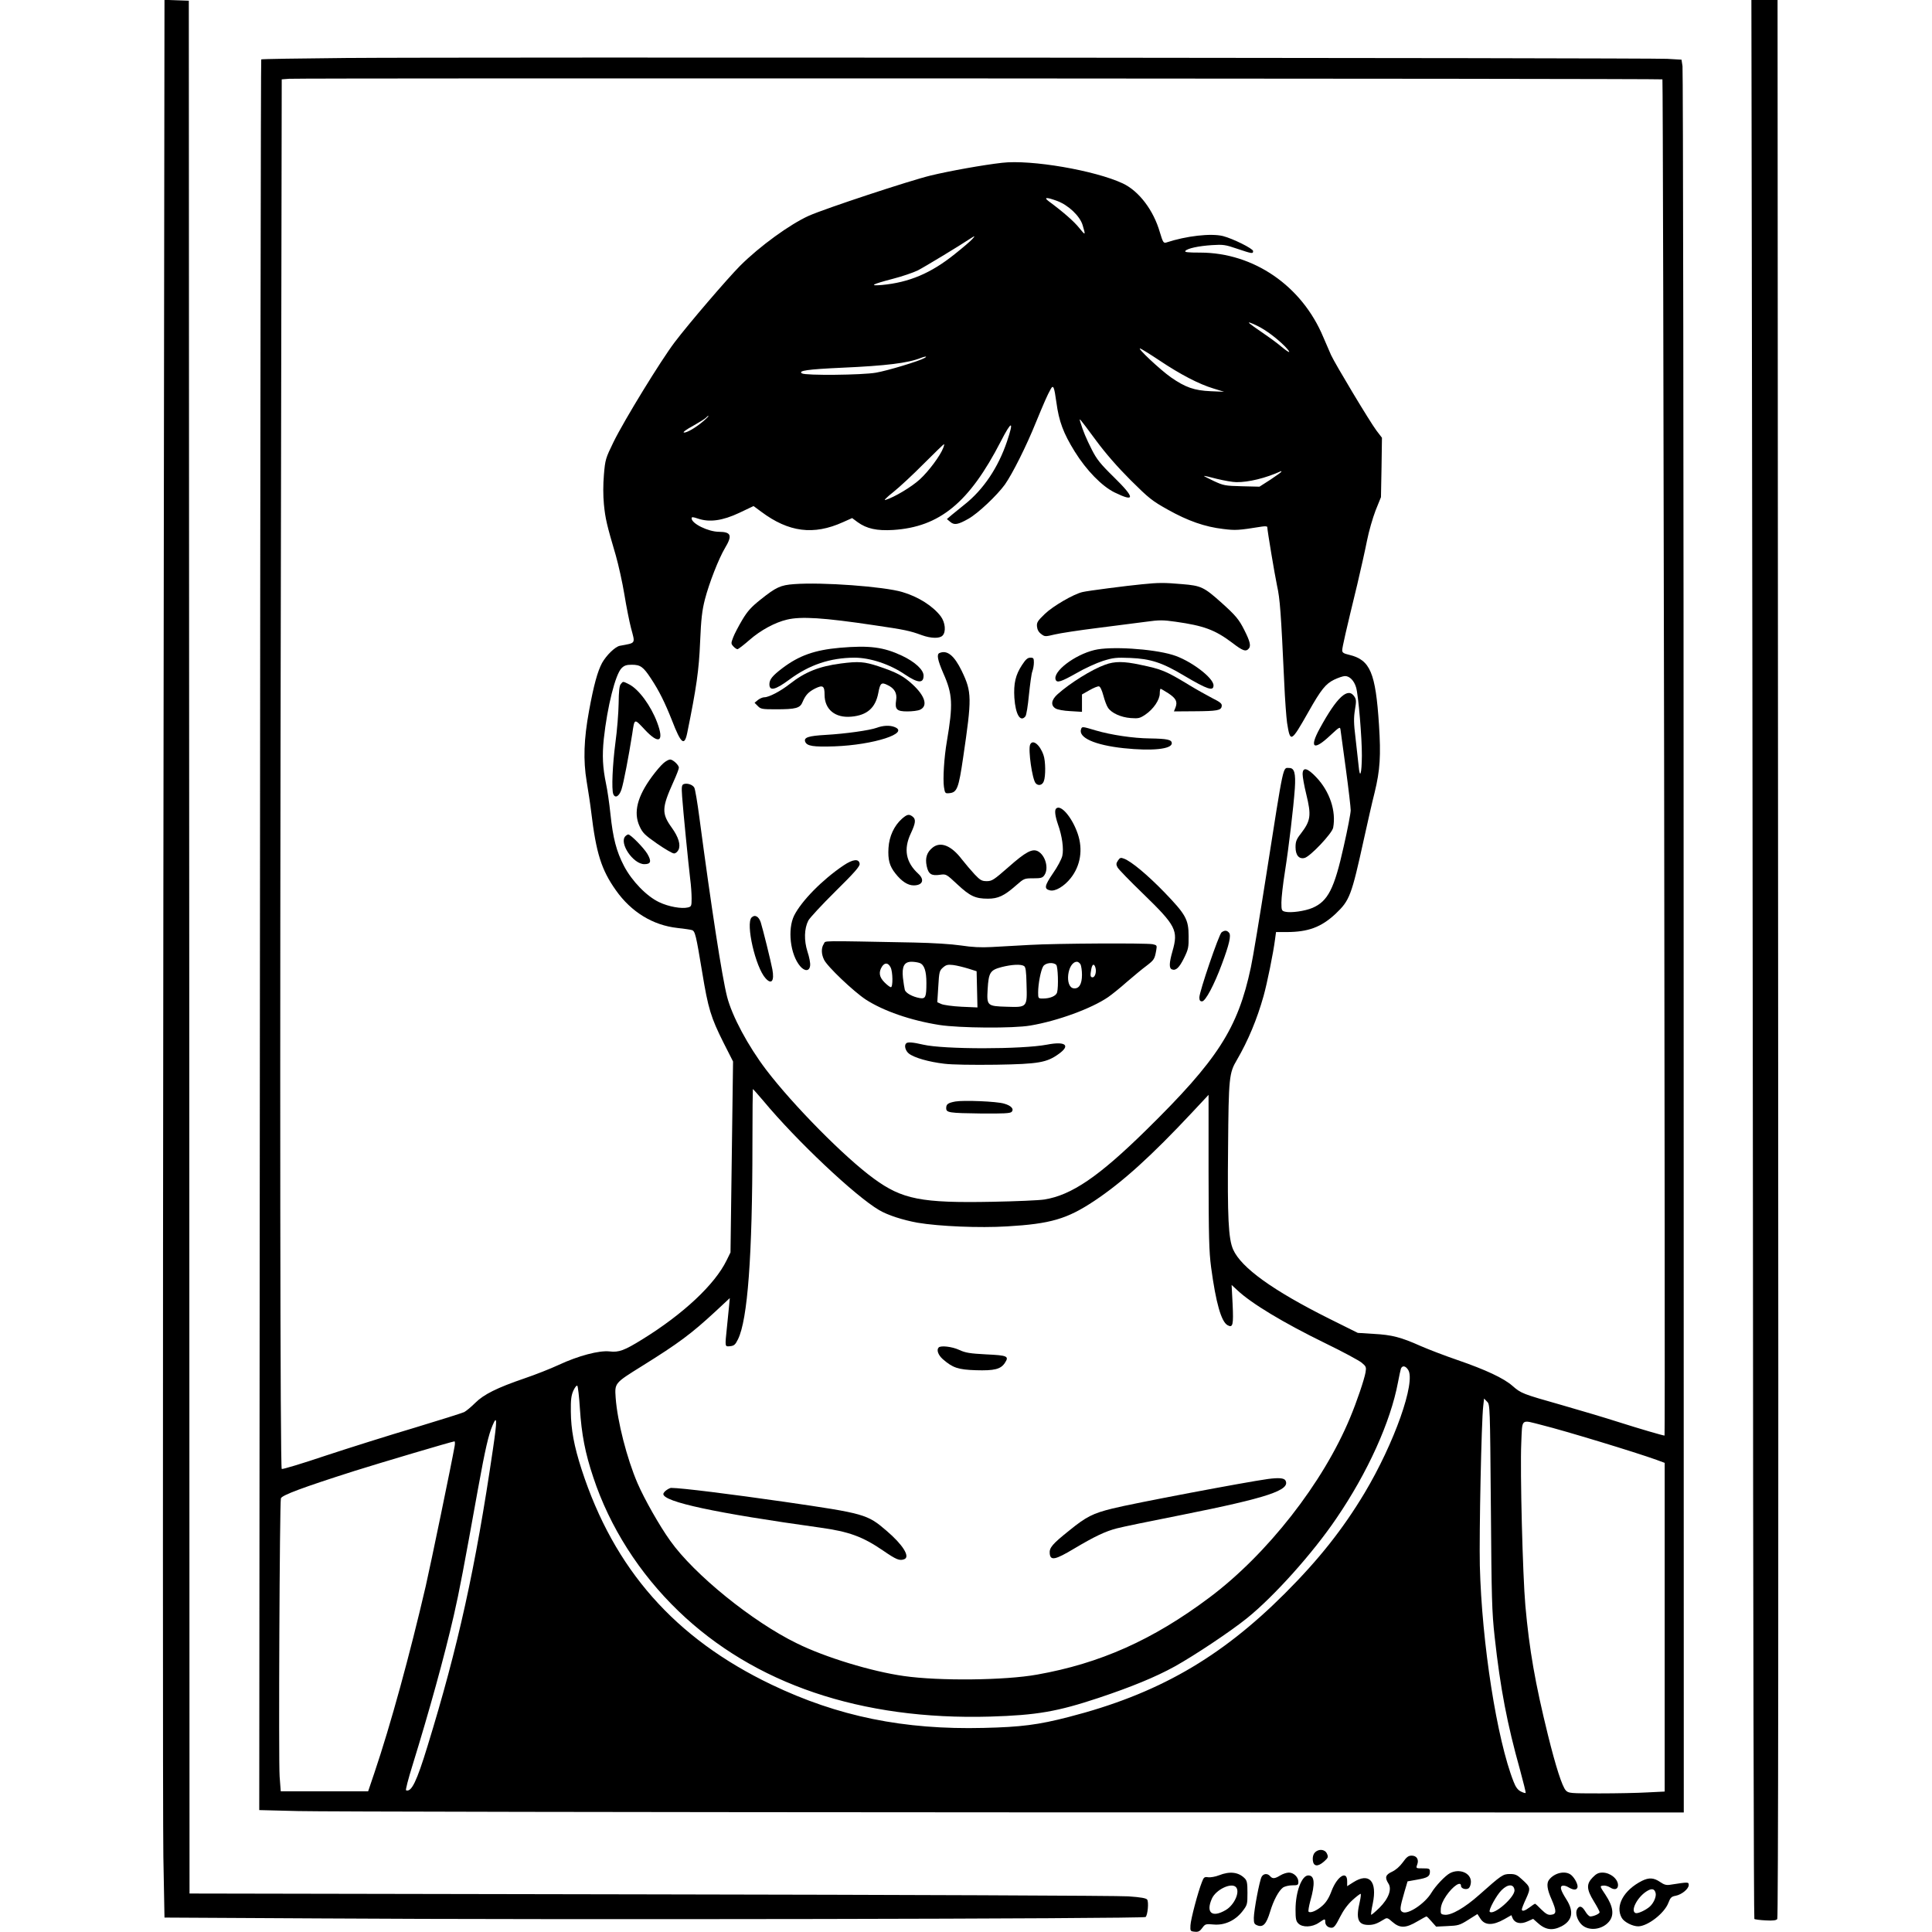 <?xml version="1.0" encoding="UTF-8" standalone="yes"?>
<svg version="1.0" xmlns="http://www.w3.org/2000/svg" width="1024pt" height="1024pt" viewBox="0 0 1366 1366" preserveAspectRatio="xMidYMid meet">
  <g transform="translate(0,1366) scale(0.1,-0.1)" fill="#000000" stroke="none">
    <path d="M1155 7313 c-4 -3492 -4 -6542 0 -6780 l8 -431 1101 -6 c1655 -11
5823 -3 5836 10 15 15 23 106 11 123 -7 10 -45 17 -133 23 -67 5 -1589 11
-3380 14 l-3258 6 -2 6692 -3 6691 -86 3 -86 3 -8 -6348z"/>
    <path d="M12386 11773 c2 -1039 6 -4090 8 -6781 1 -2691 6 -4896 10 -4900 4
-3 40 -8 80 -10 52 -3 75 0 82 10 7 9 9 2226 6 6791 l-4 6777 -93 0 -92 0 3
-1887z"/>
    <path d="M2443 13250 c-325 -3 -593 -7 -596 -10 -3 -3 -7 -2789 -9 -6191 l-5
-6187 276 -7 c152 -4 2418 -8 5036 -9 l4760 -1 -1 6150 c0 3383 -4 6171 -8
6197 l-7 46 -102 6 c-129 7 -8551 13 -9344 6z m9311 -151 c6 -6 21 -9589 15
-9589 -12 0 -173 47 -324 95 -93 30 -275 84 -404 121 -279 79 -286 82 -348
136 -62 54 -188 113 -388 182 -88 30 -205 75 -260 99 -141 63 -204 79 -333 86
l-112 7 -203 101 c-398 199 -621 360 -678 488 -34 76 -41 229 -36 720 4 498 7
528 63 622 79 136 142 287 188 451 25 89 69 305 81 400 l7 52 73 0 c154 0 246
34 348 129 100 95 112 126 201 531 25 113 58 260 75 326 39 160 45 261 31 479
-24 370 -62 459 -210 495 -40 9 -50 16 -50 32 0 21 27 139 107 468 24 102 55
240 68 306 13 67 41 163 61 215 l38 94 4 210 3 210 -39 51 c-46 61 -291 469
-321 534 -11 25 -36 82 -55 127 -151 362 -492 596 -868 597 -90 0 -115 3 -107
12 15 18 94 35 189 41 77 5 94 3 178 -26 107 -36 112 -36 112 -16 0 17 -143
88 -213 106 -85 21 -260 1 -402 -46 -18 -5 -23 2 -44 72 -45 157 -148 292
-262 346 -196 92 -648 170 -854 146 -133 -15 -368 -57 -505 -90 -152 -37 -742
-232 -860 -284 -134 -60 -349 -216 -488 -355 -89 -90 -359 -404 -462 -540 -97
-128 -356 -550 -432 -705 -56 -115 -59 -124 -68 -231 -6 -72 -6 -146 0 -210
10 -101 20 -144 84 -361 19 -67 47 -192 61 -278 14 -86 35 -190 46 -233 31
-117 38 -106 -79 -128 -33 -7 -94 -66 -125 -121 -32 -60 -59 -157 -92 -338
-37 -201 -42 -350 -17 -500 11 -66 26 -163 32 -215 35 -292 72 -410 175 -555
108 -153 261 -247 435 -266 47 -5 93 -12 102 -15 23 -7 29 -34 73 -299 42
-256 61 -318 151 -498 l67 -132 -9 -675 -9 -675 -28 -57 c-83 -170 -306 -379
-596 -558 -126 -78 -165 -93 -231 -85 -74 8 -219 -30 -359 -95 -58 -27 -167
-70 -241 -95 -196 -67 -290 -114 -350 -174 -28 -28 -63 -57 -78 -65 -15 -7
-173 -57 -352 -111 -179 -53 -461 -142 -628 -197 -166 -56 -306 -98 -310 -94
-11 12 -14 2743 -6 6443 l6 3382 52 4 c84 6 9704 2 9710 -4z m-4279 -860 c80
-30 161 -107 180 -172 22 -73 20 -74 -25 -18 -36 45 -112 112 -215 188 -39 29
-15 30 60 2z m-601 -270 c-10 -12 -66 -60 -124 -106 -168 -135 -322 -200 -515
-218 -94 -8 -70 5 79 44 66 17 144 44 175 59 45 23 292 172 376 228 29 19 31
17 9 -7z m2020 -615 c60 -30 135 -87 191 -143 49 -52 37 -53 -24 -3 -25 22
-84 65 -131 97 -47 32 -89 62 -94 67 -18 15 6 8 58 -18z m-694 -244 c145 -97
277 -166 380 -197 l75 -23 -95 4 c-116 5 -179 27 -281 98 -77 54 -247 214
-217 204 9 -3 72 -42 138 -86z m-1663 19 c-37 -22 -262 -90 -344 -104 -97 -17
-498 -21 -523 -5 -30 19 41 29 282 40 314 14 468 33 558 69 33 13 50 13 27 0z
m932 -313 c18 -136 50 -220 130 -349 82 -132 192 -245 282 -289 146 -71 145
-39 -6 109 -97 95 -121 126 -156 195 -40 79 -61 130 -80 192 -11 36 -15 41
111 -129 68 -92 152 -188 244 -280 129 -128 151 -146 264 -209 141 -79 261
-121 390 -136 88 -11 106 -10 275 17 20 3 37 2 37 -3 1 -28 52 -333 69 -414
21 -94 28 -190 51 -685 5 -121 15 -249 20 -285 23 -144 27 -142 153 80 87 154
120 195 179 224 29 14 64 26 78 26 32 0 64 -32 78 -80 16 -50 42 -362 41 -483
-1 -130 -14 -170 -23 -72 -4 39 -14 128 -22 198 -13 104 -13 142 -4 198 10 60
10 73 -4 94 -45 69 -123 -2 -245 -226 -75 -137 -44 -160 72 -51 68 63 72 66
75 42 2 -14 19 -139 38 -279 19 -140 34 -270 34 -290 0 -20 -22 -136 -50 -258
-66 -297 -111 -385 -220 -432 -54 -23 -154 -37 -194 -27 -24 6 -26 10 -26 65
0 33 11 131 25 218 28 178 60 450 70 588 7 107 -3 145 -39 145 -47 0 -36 52
-162 -750 -47 -300 -96 -597 -110 -660 -92 -432 -234 -653 -740 -1150 -335
-329 -527 -460 -720 -491 -38 -6 -203 -13 -366 -16 -504 -10 -639 17 -840 164
-206 150 -570 519 -760 768 -130 171 -242 381 -277 517 -36 140 -112 634 -196
1267 -14 107 -30 202 -36 212 -11 21 -51 34 -75 25 -14 -6 -16 -18 -11 -89 7
-100 44 -472 57 -582 6 -44 10 -105 10 -137 0 -54 -2 -58 -26 -64 -44 -11
-136 5 -203 37 -88 41 -193 149 -249 256 -54 104 -78 197 -96 368 -8 77 -22
173 -31 213 -24 116 -28 199 -16 317 25 230 82 457 126 501 19 19 35 24 72 24
61 0 81 -14 136 -98 57 -86 98 -169 148 -295 64 -166 88 -186 108 -89 65 319
83 444 91 642 7 164 14 224 34 302 30 116 98 290 143 365 52 87 43 112 -43
113 -76 0 -194 58 -194 95 0 11 8 11 46 -2 81 -27 172 -15 291 41 l101 48 54
-40 c194 -145 370 -168 578 -74 l65 29 39 -29 c64 -46 135 -62 251 -55 329 21
538 193 761 626 77 150 95 151 44 0 -62 -184 -167 -341 -300 -446 -30 -24 -71
-57 -90 -73 l-35 -30 24 -20 c28 -24 54 -20 128 22 68 38 202 165 258 242 54
77 152 272 220 441 55 133 80 192 104 234 18 33 25 17 40 -93z m-2494 -132
c-54 -47 -121 -86 -140 -82 -9 2 20 23 65 47 44 25 86 51 92 58 6 7 13 13 17
13 3 -1 -12 -17 -34 -36z m1694 -191 c-21 -55 -102 -164 -165 -222 -59 -54
-181 -127 -244 -146 -14 -5 9 19 55 55 44 35 142 126 217 202 76 76 140 138
143 138 2 0 0 -12 -6 -27z m2391 -168 c0 -3 -35 -28 -77 -56 l-78 -50 -125 3
c-118 3 -129 5 -198 37 -40 19 -71 35 -70 36 2 2 44 -8 93 -21 50 -12 111 -23
137 -23 86 -1 206 28 316 78 1 0 2 -1 2 -4z m-3664 -4447 c236 -284 651 -675
820 -774 61 -36 167 -70 271 -89 153 -26 440 -38 634 -26 307 18 423 52 616
180 201 134 404 318 694 628 l114 122 0 -542 c1 -463 3 -562 18 -677 34 -253
72 -386 117 -410 37 -20 42 2 35 150 l-7 135 39 -36 c99 -94 326 -231 623
-376 124 -60 240 -123 258 -138 31 -26 33 -31 27 -68 -9 -51 -62 -208 -109
-320 -191 -462 -588 -968 -996 -1273 -399 -299 -772 -465 -1217 -544 -227 -41
-695 -46 -943 -10 -227 32 -556 132 -756 231 -314 153 -726 487 -895 725 -75
104 -183 295 -231 406 -76 176 -143 440 -155 605 -7 105 -9 103 187 225 260
162 348 228 518 385 l102 95 -5 -54 c-3 -29 -10 -97 -15 -150 -15 -144 -16
-140 23 -136 27 3 36 10 55 49 68 138 102 588 102 1382 0 213 2 387 3 387 2 0
35 -37 73 -82z m4560 -1903 c56 -85 -98 -520 -308 -871 -153 -255 -322 -469
-563 -710 -458 -458 -903 -713 -1530 -874 -213 -55 -336 -71 -600 -77 -565
-14 -1030 81 -1500 306 -683 327 -1114 816 -1343 1522 -53 164 -75 281 -76
409 -1 84 3 114 18 148 11 23 23 39 28 34 4 -4 13 -76 18 -160 12 -184 37
-315 95 -488 116 -350 325 -678 601 -944 536 -517 1291 -773 2204 -747 331 10
475 35 767 132 231 77 404 148 538 222 142 79 397 249 512 342 189 152 465
459 632 706 222 325 383 683 435 960 8 44 18 88 21 98 10 24 32 21 51 -8z
m585 -968 c5 -653 7 -741 27 -922 40 -364 89 -617 179 -938 24 -88 42 -161 40
-164 -3 -2 -18 2 -35 11 -20 10 -36 31 -50 68 -118 298 -225 979 -239 1528 -5
227 11 1019 24 1128 l6 54 21 -22 c21 -20 21 -26 27 -743z m-7056 405 c-123
-839 -246 -1395 -462 -2097 -77 -252 -114 -328 -152 -313 -5 1 16 82 46 178
118 382 224 764 292 1060 38 165 72 345 171 895 51 281 74 381 103 448 32 76
33 38 2 -171z m7418 172 c157 -39 661 -192 810 -246 l57 -21 0 -1162 0 -1162
-122 -6 c-66 -4 -219 -7 -339 -7 -208 0 -219 1 -238 21 -26 28 -71 168 -126
390 -91 369 -132 604 -160 916 -19 214 -38 950 -29 1151 8 178 -7 165 147 126z
m-7689 -151 c-20 -115 -169 -835 -204 -988 -113 -486 -248 -980 -363 -1320
l-44 -130 -309 0 -309 0 -8 105 c-8 109 0 1929 9 1966 6 22 153 77 524 195
158 50 686 207 703 208 4 1 5 -16 1 -36z"/>
    <path d="M5615 9530 c-97 -7 -128 -22 -236 -108 -67 -53 -94 -83 -131 -145
-26 -44 -55 -99 -64 -123 -16 -42 -16 -45 1 -64 10 -11 23 -20 29 -20 6 0 45
30 86 66 78 68 179 123 264 143 100 24 259 14 620 -40 212 -31 250 -39 334
-70 64 -23 125 -25 146 -3 26 26 20 93 -13 137 -55 72 -158 138 -271 171 -130
39 -567 71 -765 56z"/>
    <path d="M8075 9529 c-105 -10 -385 -46 -421 -55 -63 -14 -210 -100 -267 -155
-51 -49 -58 -61 -55 -89 2 -22 12 -40 30 -53 25 -19 28 -19 95 -3 37 9 174 30
303 46 129 16 283 36 343 44 93 13 120 13 210 0 198 -28 277 -57 397 -147 78
-60 99 -67 120 -42 16 19 7 53 -32 130 -38 76 -62 104 -161 193 -125 112 -145
121 -279 132 -126 11 -166 11 -283 -1z"/>
    <path d="M5938 9080 c-179 -16 -288 -55 -406 -144 -71 -54 -92 -80 -92 -114 0
-50 41 -41 141 33 142 105 288 154 460 155 111 0 251 -46 359 -120 91 -61 130
-63 130 -7 0 41 -60 97 -153 141 -130 61 -229 74 -439 56z"/>
    <path d="M7738 9064 c-141 -34 -296 -153 -274 -210 9 -24 38 -15 146 46 58 34
142 72 188 87 74 23 94 25 195 21 142 -6 225 -33 377 -124 169 -100 210 -113
210 -70 0 55 -168 180 -290 216 -142 43 -440 62 -552 34z"/>
    <path d="M6643 9043 c-22 -8 -14 -49 26 -142 67 -150 70 -221 26 -481 -20
-115 -29 -267 -21 -324 7 -45 9 -47 38 -44 55 5 66 34 98 253 62 421 62 461
-10 611 -53 109 -103 150 -157 127z"/>
    <path d="M7226 8958 c-46 -70 -60 -130 -54 -232 8 -117 42 -175 78 -131 7 8
18 77 25 152 8 76 18 151 24 166 6 16 11 44 11 63 0 30 -3 34 -25 34 -19 0
-33 -12 -59 -52z"/>
    <path d="M5946 8969 c-154 -20 -254 -60 -361 -144 -66 -52 -148 -95 -181 -95
-12 0 -32 -9 -45 -19 l-24 -20 23 -23 c20 -21 31 -23 125 -23 147 0 174 8 192
53 20 47 41 70 88 94 55 27 67 19 67 -44 0 -104 75 -166 190 -155 111 10 170
62 190 168 13 70 22 77 64 56 50 -23 70 -58 62 -107 -10 -66 4 -80 79 -80 35
0 76 5 90 12 57 26 36 97 -53 179 -65 60 -115 86 -241 128 -100 33 -140 36
-265 20z"/>
    <path d="M7813 8960 c-93 -33 -248 -130 -335 -208 -45 -40 -51 -79 -15 -101
12 -8 58 -17 105 -19 l82 -5 0 62 0 61 53 30 c28 16 59 29 67 27 9 -1 21 -27
31 -64 9 -34 23 -73 33 -87 24 -37 91 -68 161 -73 54 -4 64 -2 104 25 56 38
101 104 101 149 0 18 3 33 6 33 3 0 28 -15 55 -32 54 -36 66 -59 50 -101 l-11
-27 143 1 c164 1 191 6 195 36 3 18 -9 28 -67 57 -38 20 -110 60 -161 91 -168
102 -195 113 -349 145 -116 25 -181 25 -248 0z"/>
    <path d="M4389 8823 c-10 -11 -14 -51 -15 -137 -1 -67 -11 -192 -23 -279 -20
-153 -28 -328 -15 -361 13 -33 42 -17 58 32 15 45 51 233 76 392 17 113 13
112 89 31 101 -108 139 -86 87 52 -44 117 -129 233 -197 268 -46 23 -43 23
-60 2z"/>
    <path d="M6198 8514 c-50 -18 -220 -42 -360 -50 -122 -7 -156 -18 -145 -48 12
-31 56 -38 207 -33 277 10 537 94 424 137 -33 13 -80 11 -126 -6z"/>
    <path d="M7644 8506 c-23 -61 96 -114 301 -136 200 -21 340 -7 340 35 0 25
-31 32 -154 34 -119 1 -276 25 -382 56 -97 29 -98 29 -105 11z"/>
    <path d="M7283 8394 c-14 -37 15 -242 39 -271 18 -22 48 -15 58 13 14 35 13
144 -2 185 -25 74 -78 116 -95 73z"/>
    <path d="M4692 8265 c-17 -14 -53 -56 -81 -94 -105 -142 -134 -255 -89 -353
22 -48 37 -62 124 -123 55 -38 108 -69 119 -69 11 -1 24 10 32 25 17 35 1 90
-48 158 -72 100 -70 140 12 322 22 48 39 93 39 101 0 19 -42 58 -62 58 -9 0
-30 -11 -46 -25z"/>
    <path d="M9210 8186 c0 -19 11 -81 25 -138 38 -155 33 -190 -39 -284 -30 -38
-36 -55 -36 -94 0 -57 25 -86 64 -76 40 10 195 174 202 214 22 117 -24 256
-119 356 -64 68 -97 75 -97 22z"/>
    <path d="M7467 7943 c-12 -12 -7 -52 13 -111 30 -84 42 -173 31 -223 -5 -23
-35 -80 -67 -125 -59 -87 -63 -109 -21 -119 37 -10 101 28 147 86 70 88 88
203 50 314 -40 117 -121 211 -153 178z"/>
    <path d="M6377 7871 c-55 -49 -90 -124 -95 -206 -5 -84 7 -128 49 -181 44 -56
88 -84 129 -84 63 0 79 39 34 81 -90 82 -107 175 -54 287 34 73 37 99 13 118
-26 20 -39 17 -76 -15z"/>
    <path d="M4422 7748 c-47 -47 54 -198 134 -198 46 0 52 20 21 73 -25 42 -118
137 -135 137 -4 0 -13 -5 -20 -12z"/>
    <path d="M6595 7668 c-42 -33 -55 -74 -43 -131 12 -57 33 -71 94 -62 43 6 44
6 123 -68 89 -83 127 -101 216 -101 72 0 115 20 198 93 57 50 59 51 122 51 55
0 66 3 79 22 33 47 8 140 -45 169 -40 21 -87 -4 -208 -111 -104 -91 -117 -100
-154 -100 -35 0 -46 6 -86 48 -25 27 -66 75 -91 107 -73 96 -149 127 -205 83z"/>
    <path d="M7904 7575 c-13 -19 -13 -28 -3 -47 6 -13 88 -97 181 -187 233 -226
250 -259 208 -406 -24 -84 -25 -121 -4 -129 28 -11 52 12 86 81 30 61 33 76
32 153 0 120 -20 154 -172 312 -122 125 -232 217 -285 237 -23 9 -29 7 -43
-14z"/>
    <path d="M5964 7541 c-150 -101 -297 -251 -349 -354 -48 -98 -28 -275 42 -358
33 -39 67 -37 71 5 2 16 -6 60 -19 98 -25 79 -23 162 6 219 10 19 96 112 192
207 136 134 174 178 171 195 -5 37 -47 33 -114 -12z"/>
    <path d="M5314 7173 c-43 -44 28 -353 99 -430 42 -47 63 -19 48 63 -11 59 -67
284 -82 332 -14 43 -42 58 -65 35z"/>
    <path d="M8637 7068 c-19 -15 -157 -419 -157 -460 0 -21 5 -28 19 -28 24 0 86
117 140 263 52 139 67 203 51 222 -15 18 -31 19 -53 3z"/>
    <path d="M5825 6987 c-19 -28 -19 -71 1 -112 22 -48 209 -225 295 -282 125
-81 318 -148 521 -180 142 -22 522 -25 643 -4 191 32 432 120 550 201 26 18
86 66 133 108 48 41 110 93 139 114 53 41 57 47 68 109 6 35 5 36 -25 43 -49
9 -681 6 -870 -5 -91 -5 -212 -12 -270 -15 -76 -4 -136 -1 -215 11 -69 10
-195 18 -335 21 -688 13 -619 14 -635 -9z m678 -136 c32 -12 47 -57 47 -140 0
-101 -6 -114 -46 -108 -52 9 -102 36 -107 60 -3 12 -9 50 -13 84 -8 80 9 113
61 113 18 0 45 -4 58 -9z m1137 -10 c5 -11 10 -44 10 -73 0 -67 -21 -100 -58
-96 -67 8 -45 188 23 188 8 0 19 -9 25 -19z m-1343 -21 c16 -31 17 -140 2
-140 -6 0 -26 15 -45 34 -38 38 -43 72 -18 112 20 30 44 28 61 -6z m1171 18
c12 -12 17 -154 6 -195 -7 -25 -50 -43 -100 -43 -33 0 -34 1 -34 43 0 61 19
158 36 185 16 25 71 31 92 10z m-623 -26 l60 -19 3 -128 3 -128 -113 5 c-62 3
-126 12 -142 19 l-29 13 7 111 c6 103 8 112 33 134 23 20 34 22 72 18 25 -3
73 -15 106 -25z m395 18 c12 -7 16 -36 18 -130 5 -163 5 -163 -141 -158 -137
4 -141 7 -134 124 7 118 18 135 97 156 74 19 138 22 160 8z m505 -11 c9 -29
-2 -69 -20 -69 -16 0 -18 12 -9 59 7 36 20 40 29 10z"/>
    <path d="M6407 6283 c-16 -15 -5 -53 19 -72 38 -30 141 -59 250 -72 56 -7 200
-9 366 -7 303 5 360 15 446 78 83 60 44 89 -85 64 -178 -34 -732 -34 -876 0
-73 17 -110 20 -120 9z"/>
    <path d="M6755 5872 c-53 -10 -65 -19 -65 -47 0 -32 18 -35 252 -38 149 -1
200 1 210 11 20 20 -2 45 -53 59 -52 16 -286 25 -344 15z"/>
    <path d="M6637 4133 c-17 -17 -4 -53 28 -82 71 -62 109 -75 235 -79 130 -4
176 7 205 52 31 47 19 53 -132 60 -115 6 -147 11 -192 32 -50 23 -129 32 -144
17z"/>
    <path d="M8965 3203 c-159 -22 -958 -173 -1100 -209 -138 -34 -185 -58 -302
-153 -123 -98 -145 -124 -141 -165 5 -52 38 -46 173 35 143 85 220 122 302
143 33 9 240 52 459 95 606 121 769 175 733 243 -10 18 -47 21 -124 11z"/>
    <path d="M4712 3124 c-12 -8 -22 -21 -22 -27 0 -56 370 -135 1110 -238 202
-28 299 -63 445 -163 93 -64 116 -73 149 -60 43 17 -11 103 -126 201 -136 117
-155 122 -718 204 -382 55 -734 99 -805 99 -6 0 -21 -7 -33 -16z"/>
    <path d="M9296 561 c-11 -12 -16 -31 -14 -53 4 -45 35 -49 79 -10 30 27 32 32
21 56 -14 32 -60 36 -86 7z"/>
    <path d="M9918 492 c-22 -30 -50 -54 -76 -66 -46 -21 -52 -41 -26 -82 27 -40
3 -107 -63 -173 -30 -29 -56 -51 -58 -49 -3 2 2 38 11 79 33 158 -25 222 -137
151 l-44 -28 0 35 c0 79 -70 36 -110 -68 -18 -49 -38 -81 -65 -105 -39 -35
-85 -55 -98 -42 -3 4 2 37 12 74 36 126 31 182 -14 182 -46 0 -90 -116 -90
-241 0 -66 3 -82 20 -99 29 -29 97 -27 144 5 44 30 46 30 46 7 0 -24 19 -42
45 -42 17 0 30 17 59 75 25 49 54 89 88 120 27 25 54 45 58 45 4 0 1 -26 -6
-57 -29 -121 -12 -163 62 -163 37 0 61 9 111 40 19 12 25 11 57 -18 54 -47 95
-46 179 4 32 19 60 34 63 34 3 0 19 -16 36 -36 l32 -36 81 4 c74 3 86 6 146
44 l65 41 22 -34 c31 -47 87 -48 167 -3 l51 29 9 -22 c16 -35 57 -44 105 -22
l40 18 28 -25 c57 -53 106 -61 172 -28 77 40 90 104 36 189 -41 65 -49 91 -30
98 9 3 29 -1 44 -11 34 -20 56 -21 63 -2 7 17 -17 66 -44 89 -40 33 -117 17
-156 -33 -20 -25 -15 -68 18 -141 35 -82 35 -103 -4 -107 -22 -3 -37 6 -69 37
-22 23 -42 41 -45 41 -2 0 -19 -11 -37 -25 -35 -26 -56 -32 -56 -15 0 6 13 40
30 76 34 75 32 81 -30 137 -33 31 -47 37 -84 37 -50 0 -59 -7 -218 -148 -101
-90 -198 -146 -244 -140 -27 3 -29 6 -27 43 2 26 15 57 39 92 47 68 104 106
104 69 0 -20 38 -30 55 -16 8 7 15 27 15 45 0 63 -81 96 -148 61 -34 -18 -102
-90 -131 -138 -45 -76 -166 -157 -204 -137 -22 12 -20 28 14 146 l21 71 67 12
c75 13 91 23 91 56 0 22 -4 24 -50 24 -49 0 -49 0 -40 26 14 36 -3 64 -39 64
-23 0 -36 -10 -63 -48z m790 -195 c6 -48 -146 -182 -175 -154 -10 11 48 118
84 153 44 44 86 45 91 1z"/>
    <path d="M8619 401 c-25 -10 -60 -16 -76 -14 -27 4 -32 1 -45 -34 -28 -70 -79
-263 -81 -306 -2 -40 -1 -42 30 -45 25 -3 36 3 53 26 21 29 25 30 81 25 77 -7
153 28 204 94 34 44 35 49 35 129 0 71 -3 87 -20 104 -44 44 -105 51 -181 21z
m119 -83 c32 -32 -10 -127 -72 -163 -97 -57 -142 -18 -97 82 29 63 136 114
169 81z"/>
    <path d="M9052 400 c-39 -24 -55 -25 -72 -5 -18 21 -47 19 -60 -5 -15 -28 -54
-235 -55 -290 0 -39 3 -45 27 -54 39 -14 62 11 88 97 25 83 61 149 92 172 13
8 42 15 65 15 39 0 43 2 43 25 0 33 -33 65 -67 65 -16 0 -43 -9 -61 -20z"/>
    <path d="M11261 386 c-46 -47 -44 -84 8 -169 23 -37 41 -72 41 -77 0 -11 -42
-30 -66 -30 -8 0 -24 16 -35 35 -24 40 -43 44 -59 15 -14 -27 2 -79 34 -109
49 -46 143 -36 192 22 38 45 31 106 -24 189 -42 63 -42 63 -17 66 13 2 35 -4
49 -13 32 -21 56 -13 56 17 -1 44 -55 88 -110 88 -28 0 -44 -8 -69 -34z"/>
    <path d="M11610 362 c-131 -66 -192 -179 -143 -263 17 -29 76 -59 116 -59 67
1 185 92 213 166 14 37 22 45 51 50 43 8 93 49 93 76 0 22 -2 22 -125 3 -33
-6 -47 -2 -78 19 -44 30 -78 32 -127 8z m96 -87 c6 -25 -14 -71 -42 -96 -30
-26 -85 -51 -100 -45 -37 14 9 107 74 151 39 26 60 23 68 -10z"/>
  </g>
</svg>